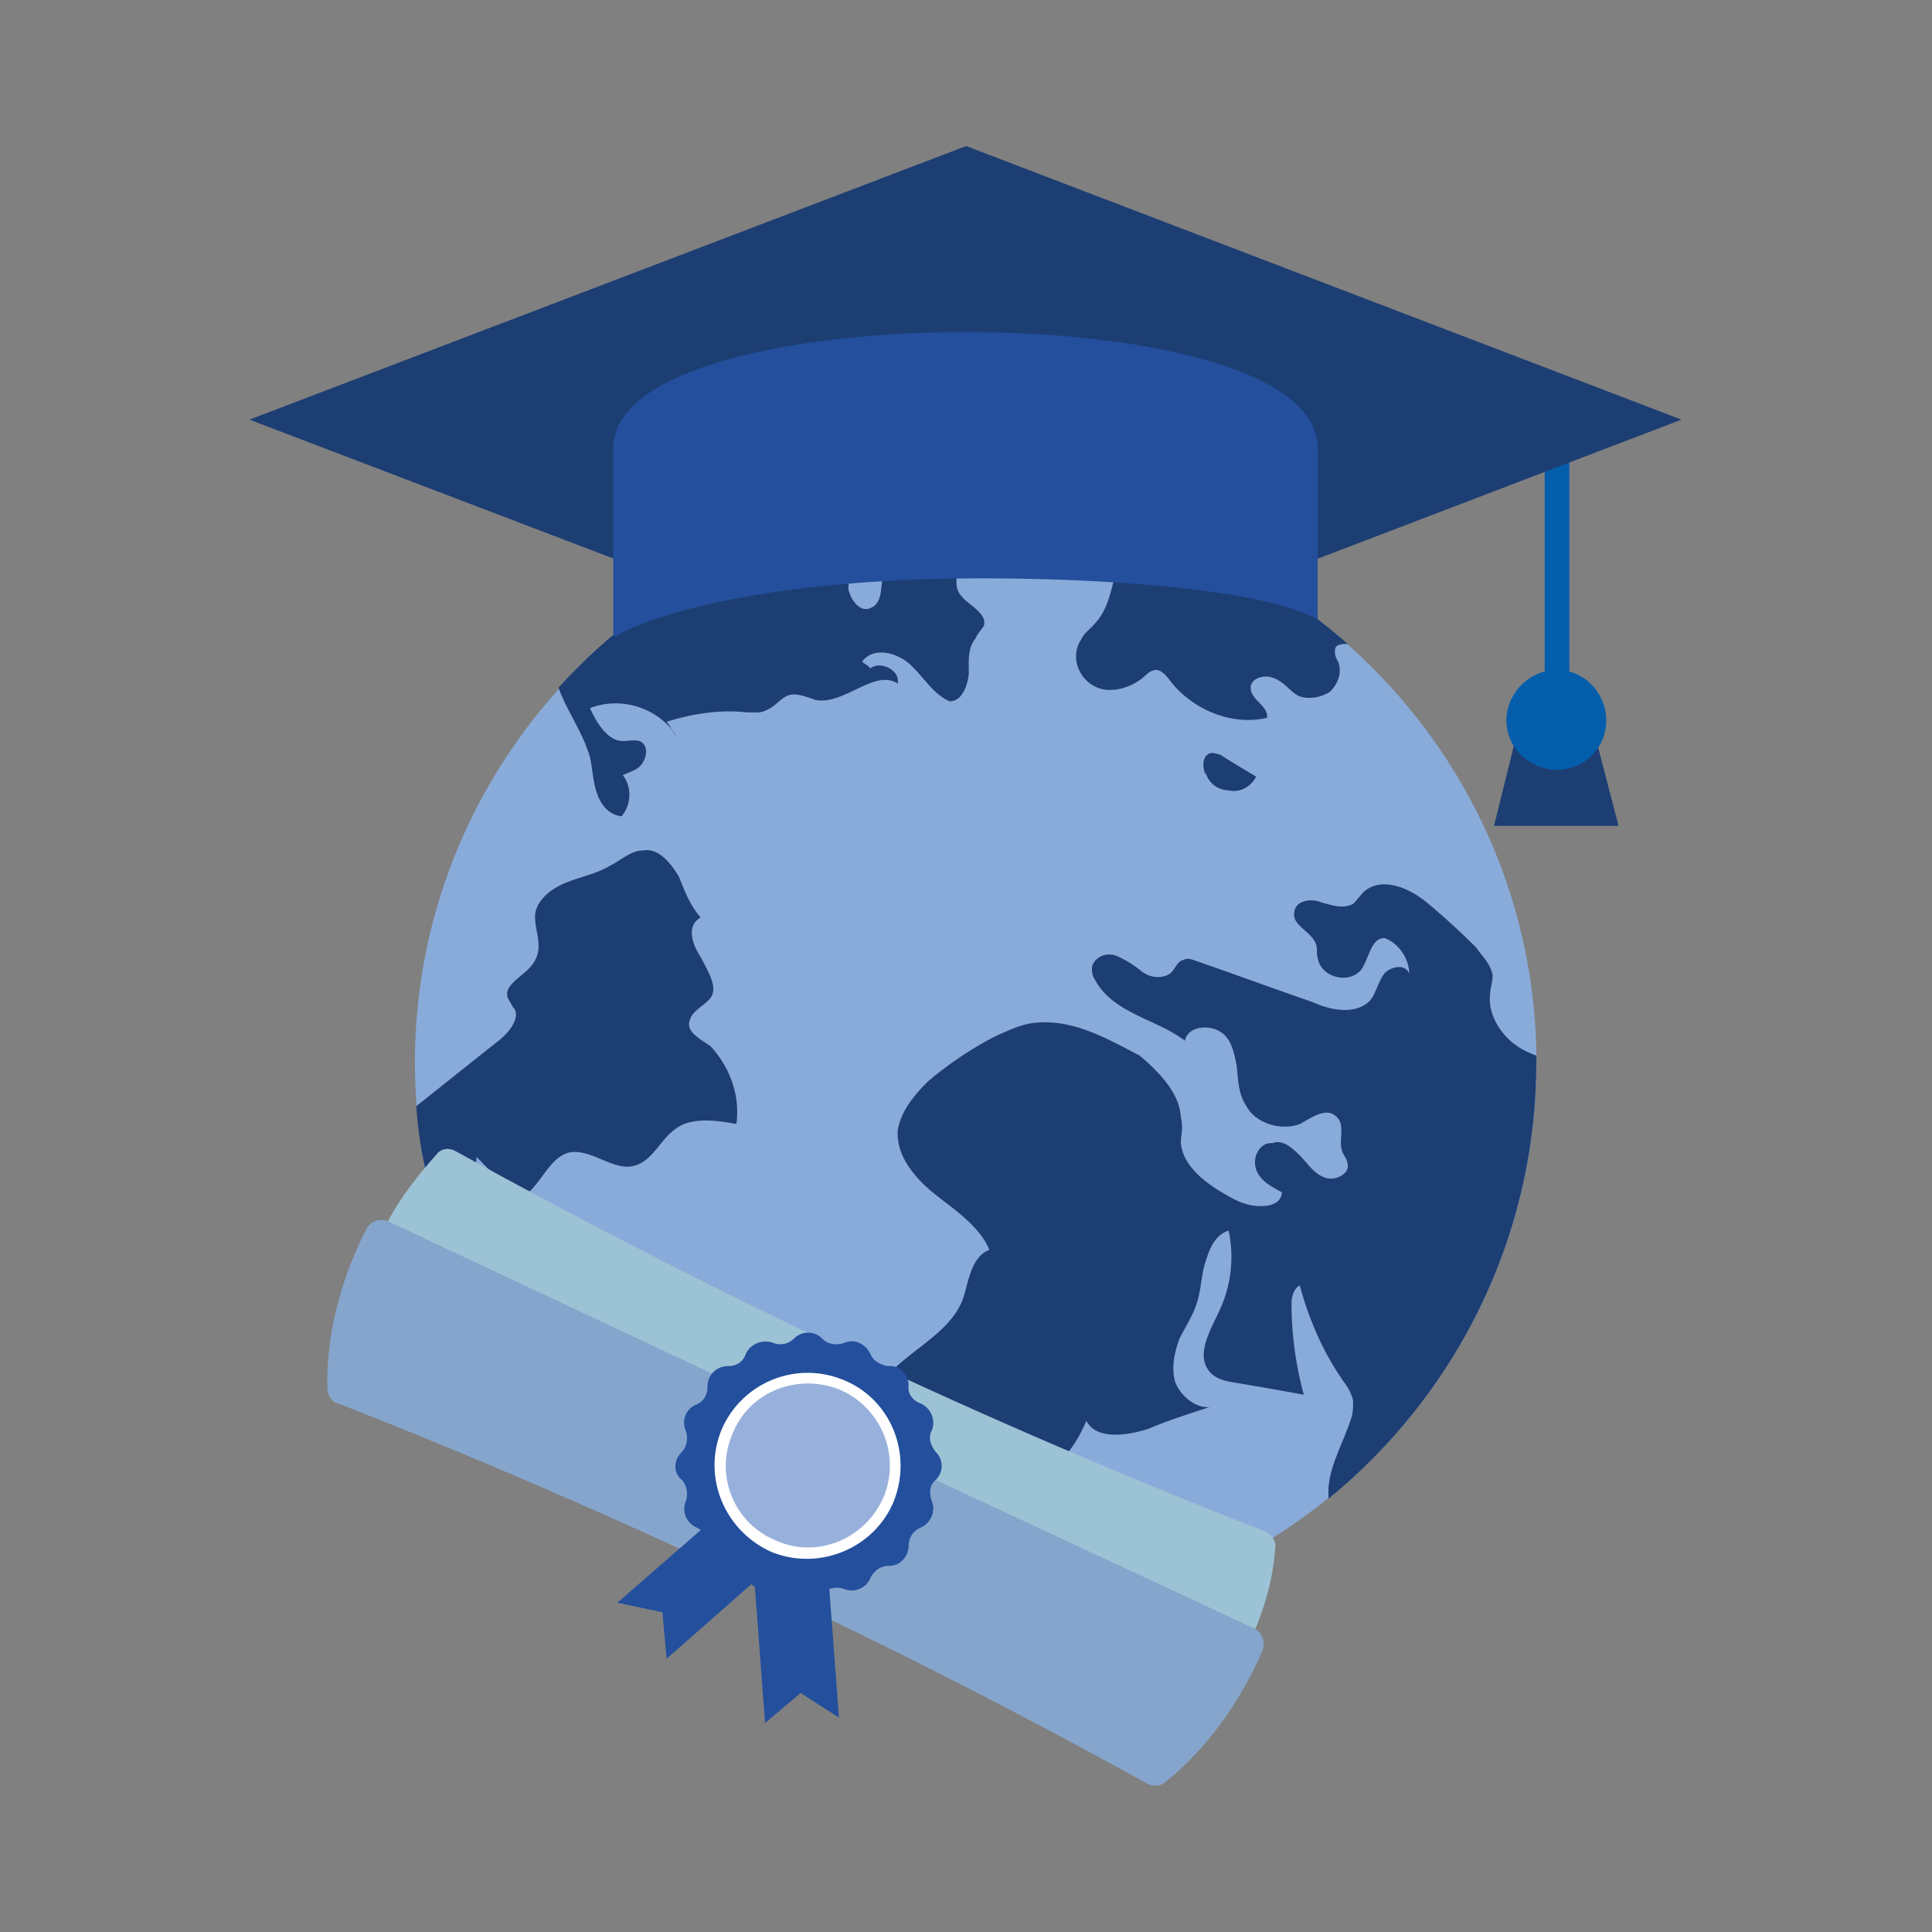 <svg xmlns="http://www.w3.org/2000/svg" id="Layer_1" data-name="Layer 1" viewBox="0 0 1200 1200"><rect x="0" y="0" width="1200" height="1200" fill="#808080" stroke="none"/><defs><style>.cls-1{fill:#1d3e73;}.cls-1,.cls-3,.cls-4,.cls-5,.cls-6,.cls-7,.cls-8,.cls-9{fill-rule:evenodd;}.cls-2,.cls-3{fill:#045eac;}.cls-4{fill:#89abda;}.cls-5{fill:#234f9d;}.cls-6{fill:#9cc2d5;}.cls-7{fill:#85a5cc;}.cls-8{fill:#fff;}.cls-9{fill:#98b1dc;}</style></defs><polygon class="cls-1" points="1005.31 512.96 927.99 512.96 944.13 447.53 988.3 447.53 1005.31 512.96"></polygon><rect class="cls-2" x="959.42" y="274.22" width="15.31" height="195.37"></rect><path class="cls-3" d="M997.67,447.53c0-17-13.61-31.43-30.59-31.43s-31.43,14.43-31.43,31.43,14.43,30.6,31.43,30.6a30.49,30.49,0,0,0,30.59-30.6Z"></path><polygon class="cls-1" points="154.92 260.64 600.08 90.71 1044.38 260.64 600.08 430.53 154.92 260.64"></polygon><path class="cls-4" d="M954.33,659.9C954.33,468.76,798,312.43,606,312.43S257.71,468.76,257.71,659.9c0,192,156.31,348.31,348.31,348.31S954.33,851.89,954.33,659.9Z"></path><path class="cls-1" d="M667.18,929.23c-5.08,5.09-11,5.92-17.82,5.09-4.27-.85-7.67-2.56-11.07-2.56-5.08,1.71-7.64,5.1-11,8.5-3.41,5.09-6.8,11.06-11.88,15.3-.87,1.69-2.55,4.24-2.55,5.94,0,5.09,5.93,5.94,10.19,5.94,4.24-.85,7.62-3.4,11.87-4.25,4.25-1.69,8.5,0,12.76-1.69,5.94-.85,11-5.94,14.44-9.34a32.65,32.65,0,0,0,7.63-11.06c3.4-4.24,1.69-10.18-2.55-11.87Z"></path><path class="cls-1" d="M751.3,467.92c-5.09,2.54-4.25,8.5-2.55,13.6V479c.84,5.95,6.79,11.88,14.43,11.88,6,1.7,13.61-1.69,17-8.49-6.8-4.23-14.47-8.47-22.1-13.6-.84,0-4.25-1.7-6.79-.84Zm203,192v-4.24c-4.25-1.7-8.5-3.39-11.89-5.95-9.34-5.94-17.86-18.69-17-30.58,0-5.09,1.68-8.48,1.68-13.58-1.68-7.66-6.78-11.91-10.17-17-10.19-10.19-19.55-18.67-29.73-27.2-11.88-10.18-28.88-17-39.92-7.64-2.55,2.56-4.25,5.09-6.79,7.64-6,3.4-13.62.86-19.56-.84-5.94-2.54-16.13-1.71-17,6-1.7,8.51,11.06,11.9,13.62,20.38.84,2.56,0,5.11.84,7.64,1.7,12.77,19.54,17,27.18,7.68,5.1-7.68,5.95-19.56,14.43-19.56,9.37,3.41,15.32,13.59,15.32,22.1-2.56-6.81-12.77-4.25-16.16.85s-5.1,12.73-8.49,16.12c-8.49,8.49-23.8,6-34.83.86-24.64-8.49-47.59-17-72.2-25.49-2.54-.85-6-2.56-8.51-.85-4.26.85-5.1,6-8.5,8.51-5.09,3.4-12.73,2.55-17.82-1.69a66.18,66.18,0,0,0-15.31-9.37c-6.79-2.55-13.58.84-15.27,6.81,0,2.56,0,5.1,1.69,7.65,11,21.22,38.23,24.64,56.06,38.23,1.69-8.5,13.59-10.19,21.25-6s9.33,13.58,11,22.07c.86,8.51.86,17,6,24.64,5.94,11.07,22.07,15.31,33.13,11.07,7.63-4.28,16.12-10.22,22.07-5.13,6.81,5.13,1.69,14.46,4.23,22.1.88,2.54,3.43,5.09,3.43,8.49.84,6-8.52,10.21-14.46,7.67-6.79-2.55-10.19-8.52-15.27-13.62s-11.06-10.18-17-7.63c-7.64-.84-12.74,8.49-10.18,16.15s10.18,11,16.13,14.43c-.86,6.79-6.8,8.49-13.59,8.49-5.94,0-11-1.7-16.15-4.25-14.43-7.63-31.43-18.67-33.13-34.82,0-5.09,1.7-9.35,0-16.16-.85-15.28-13.59-28-25.49-38.22-21.23-11-41.62-22.92-65.43-20.37-8.47.85-17,5.09-24.6,8.48a222.24,222.24,0,0,0-41.64,28c-8.51,8.5-17,18.67-18.69,30.59-.84,16.13,11,29.74,23.8,39.92,11.88,9.33,27.16,19.54,33.12,34-11,4.24-12.75,18.7-16.14,29.73-8.48,24.65-40.78,34.83-54.38,57.78-6.79,12.73-8.49,28-17,39.07-3.4,5.09-7.64,9.34-9.37,15.29-7.64,16.15,8.52,35.69,26.34,38.24,18.7,2.54,35.67-7.67,51-18.71,3.4-2.55,6.79-5.94,11.88-7.64a53.6,53.6,0,0,1,11.07-.83c8.48,0,17.81-1.71,26.34-1.71-4.27,0-5.12-5.94-2.58-8.49s6-3.42,8.52-6c11.89-5.94,19.52-18.67,24.61-30.58,6,11.91,24.65,9.36,38.26,5.12,11.88-5.12,25.45-9.36,38.22-13.61-8.49.84-17.85-6.79-21.25-15.28-2.55-8.51-.84-17.85,2.55-27.19,3.4-6.79,8.52-14.46,11.06-22.94s2.55-17,5.09-24.64c2.55-8.49,6-17,14.43-19.53a78.8,78.8,0,0,1-5.93,50.1c-6,12.77-14.44,27.2-6,37.38,3.4,4.27,9.33,6,15.28,6.82q22.95,3.82,43.33,7.65a219,219,0,0,1-7.66-56.93c0-4.24,1.7-9.34,5.13-11,5.94,22.06,15.27,43.31,28.88,62a31.61,31.61,0,0,1,4.25,9.34c0,4.24,0,6.79-.85,10.18-5.1,16.15-13.61,29.74-14.45,45v5.95c78.17-63.72,129.12-161.4,129.12-271ZM837.11,400a359.51,359.51,0,0,0-131.71-73.9c-3.38,8.48-8.48,16.13-11,23.8-3.4,11.88-5.11,27.19-13.59,36.52-3.4,4.24-7.66,6.8-9.37,11-6.78,10.19-1.69,23.8,8.52,28.89,9.33,5.09,22.91.85,30.58-5.94,2.56-2.54,5.1-4.25,7.65-4.25,3.39,0,6.79,4.25,9.33,7.64,13.62,17,37.38,27.19,59.47,22.1.85-7.67-10.18-11-10.18-18.7,0-5.94,8.48-8.49,14.43-5.94,6.79,2.54,10.18,8.48,15.3,11,5.94,2.56,14.43.85,19.53-2.55,5.09-5.08,7.63-11.87,5.09-18.66-1.69-2.59-2.55-6-1.69-8.52s5.11-2.55,7.66-2.55ZM533,319.26A353.12,353.12,0,0,0,346.92,427.14c5.09,14.46,15.31,28,19.54,43.32,1.7,7.67,1.7,14.46,4.25,22.09S378.35,506.16,386,507c6-6.83,6.81-17.86.84-25.5C392,479,397,478.13,399.59,473c2.55-4.27,2.55-11.06-2.55-12.76-2.54-.85-6.81,0-10.21,0-9.34,0-16.12-11-20.37-20.4,19.53-7.64,42.47,0,53.51,17-2.55-2.55-3.4-5.95-6-8.5,16.16-5.09,33.13-7.66,49.29-5.93,5.09,0,9.34.84,13.58-1.73,5.94-2.55,9.33-9.34,16.15-9.34,4.25,0,8.5,1.7,13.58,3.41,17.85,3.38,36.53-19.53,51-10.19,1.7-8.5-11.06-14.44-17-9.34-.85-1.7-3.39-2.55-5.09-4.24,6.79-9.38,21.25-6,29.74,1.69s14.42,18.67,24.65,22.91c7.62,0,11-9.33,11.87-17,0-7.63-.84-16.15,4.25-22.1.84-2.54,3.39-5.09,5.08-7.62,2.58-9.35-12.72-13.63-16.12-22.1-2.55-6.79.85-14.44,3.4-22.1,2.55-6.8,1.7-17-6-17.83-10.18,14.42-37.36,11.89-43.33,28-2.56,8.48,0,19.52-8.5,22.92-6,2.56-11.88-4.26-13.57-11.89,0-7.64,2.54-13.58,2.54-21.24,0-3.41-.85-5.94-.85-9.34,0-5.1,3.39-11,4.26-16.13ZM258.55,687.09a261.94,261.94,0,0,0,6.82,44.2c5.1-.85,11.89-1.71,16.13,2.54a5.48,5.48,0,0,0,9.34,2.55c2.54-5.09,5.09-11.07,5.09-17.85,8.51,8.49,17,17.85,25.49,26.33,13.61-5.1,17.85-24.64,31.44-28.88,14.45-3.4,28.88,12.76,42.49,7.64,10.19-3.4,15.27-16.13,23.77-22.07,9.35-7.67,24.65-6,38.24-3.39,2.55-17.85-4.26-35.71-16.14-48.45-7.65-5.08-15.28-9.33-12.75-16.13,1.71-6,8.51-8.5,12.75-13.59,5.08-6.79-1.71-17-6-25.51-5.09-7.64-9.33-19.51,0-24.6-6.8-7.67-10.18-17-13.61-25.5-5.09-8.48-12.73-17.85-22.07-16.15-7.63,0-13.6,5.94-20.4,9.36-8.48,5.09-17.83,6.79-26.33,10.19-9.35,3.39-18.68,10.19-20.38,19.56-.84,10.18,5.1,19.5,0,28.85-4.24,9.36-20.39,14.46-17,23.8,1.69,2.54,2.55,5.09,4.25,6.78,3.4,6.81-5.1,16.15-11,20.4Z"></path><path class="cls-5" d="M550,360.88c63.71-4.25,221.73-1.71,268.44,23.79V278.46c0-50.1-113-72.21-218.33-72.21S380.9,228.36,380.9,278.46V395.72C420,374.46,490.5,364.28,550,360.88Z"></path><path class="cls-6" d="M792.07,961.5c.84-4.25-2.55-8.49-5.93-10.18-172.46-67.14-341.53-147-502.95-236.19-4.24-2.55-9.32-1.7-11.88,1.7-14.45,16.14-27.19,33.12-34.82,51-2.55,4.24,0,10.18,4.24,12.73l521.61,244.67c5.08,2.55,11,0,13.6-4.24,6.79-16.16,14.43-34.84,16.13-59.47Z"></path><path class="cls-7" d="M784.43,1024.37c1.71-5.1-.85-10.2-5.09-12.76l-226-105.34c-4.26-2.55-10.21-.84-12.76,4.24L471,877.39c2.54-4.25,0-10.19-4.25-12.74l-226-106.21c-5.09-1.7-10.21,0-12.76,4.28-.84,1.69-26.3,46.71-24.61,100.23,0,3.41,2.55,6.8,5.08,8.49h.86C279,898.64,348.61,928.37,415.73,959l40.79,18.68,56.89,27.18c67.12,32.29,134.25,67.11,198.82,102.8A10.24,10.24,0,0,0,725,1105.9c40.76-33.12,58.62-79.84,59.47-81.53Z"></path><polygon class="cls-5" points="483.67 937.71 498.99 955.56 414.02 1030.3 411.47 1001.43 383.44 995.48 469.25 920.73 483.67 937.71"></polygon><polygon class="cls-5" points="490.5 954.71 466.7 956.41 475.19 1070.22 497.29 1051.56 521.09 1066.83 512.56 953.01 490.5 954.71"></polygon><path class="cls-5" d="M572,948.74h0c6-2.56,9.37-10.18,6.8-16.13h0c-1.7-5.09-1.7-10.17,2.57-13.58h0a12.05,12.05,0,0,0,0-17h0c-3.42-4.24-5.11-9.34-2.57-13.58h0a13.19,13.19,0,0,0-7.64-17h0c-4.24-1.69-7.65-5.93-6.79-11h0c0-6.79-5.94-12.76-12.74-11.91h0c-5.12-.85-9.36-3.39-11.06-7.64h0c-3.39-6.8-10.18-9.34-16.13-6.8h0c-5.08,1.7-10.21.86-13.6-2.54h0a12.34,12.34,0,0,0-17.83,0h0a11.87,11.87,0,0,1-12.75,2.54h0c-6.8-2.54-14.43.86-17,6.8h0c-1.71,5.09-5.95,7.64-11.07,7.64h0a12.53,12.53,0,0,0-12.73,12.76h0c0,5.1-2.53,9.34-6.78,11h0a12.16,12.16,0,0,0-6.79,16.16h0c1.69,4.24.84,10.19-2.55,13.58h0c-5.13,5.09-5.13,12.73,0,17h0c3.39,3.41,4.24,9.34,2.55,13.58h0a12.55,12.55,0,0,0,6.79,16.13h0c5.09,2.58,7.63,6.82,7.63,11.91h0c0,6.79,5.94,11.89,12.74,11.89h0c4.26.85,9.36,3.39,11.06,7.63h0c2.54,6,10.18,9.37,16.13,6.83h0c4.24-1.7,10.21-.87,13.61,2.54h0c5.09,5.09,12.72,5.09,17,0h0c3.39-3.41,9.36-4.24,13.6-2.54h0a12.55,12.55,0,0,0,16.13-6.83h0c2.55-5.1,6.8-7.63,11.92-7.63h0c6.78,0,11.88-5.95,11.88-12.74h0A12.14,12.14,0,0,1,572,948.74Z"></path><path class="cls-8" d="M555.07,932.61c11.88-29.73-1.71-63.71-31.44-75.6A58.15,58.15,0,0,0,448,888.45c-11.9,29.72,2.53,62.87,31.42,75.59,29.74,11.89,63.72-2.54,75.64-31.43Z"></path><path class="cls-9" d="M549.1,929.23a51.32,51.32,0,0,0-28-66.28c-26.35-10.21-56.09,1.7-66.29,28a50,50,0,0,0,28,66.25c25.49,11,55.23-1.69,66.27-28Z"></path></svg>
